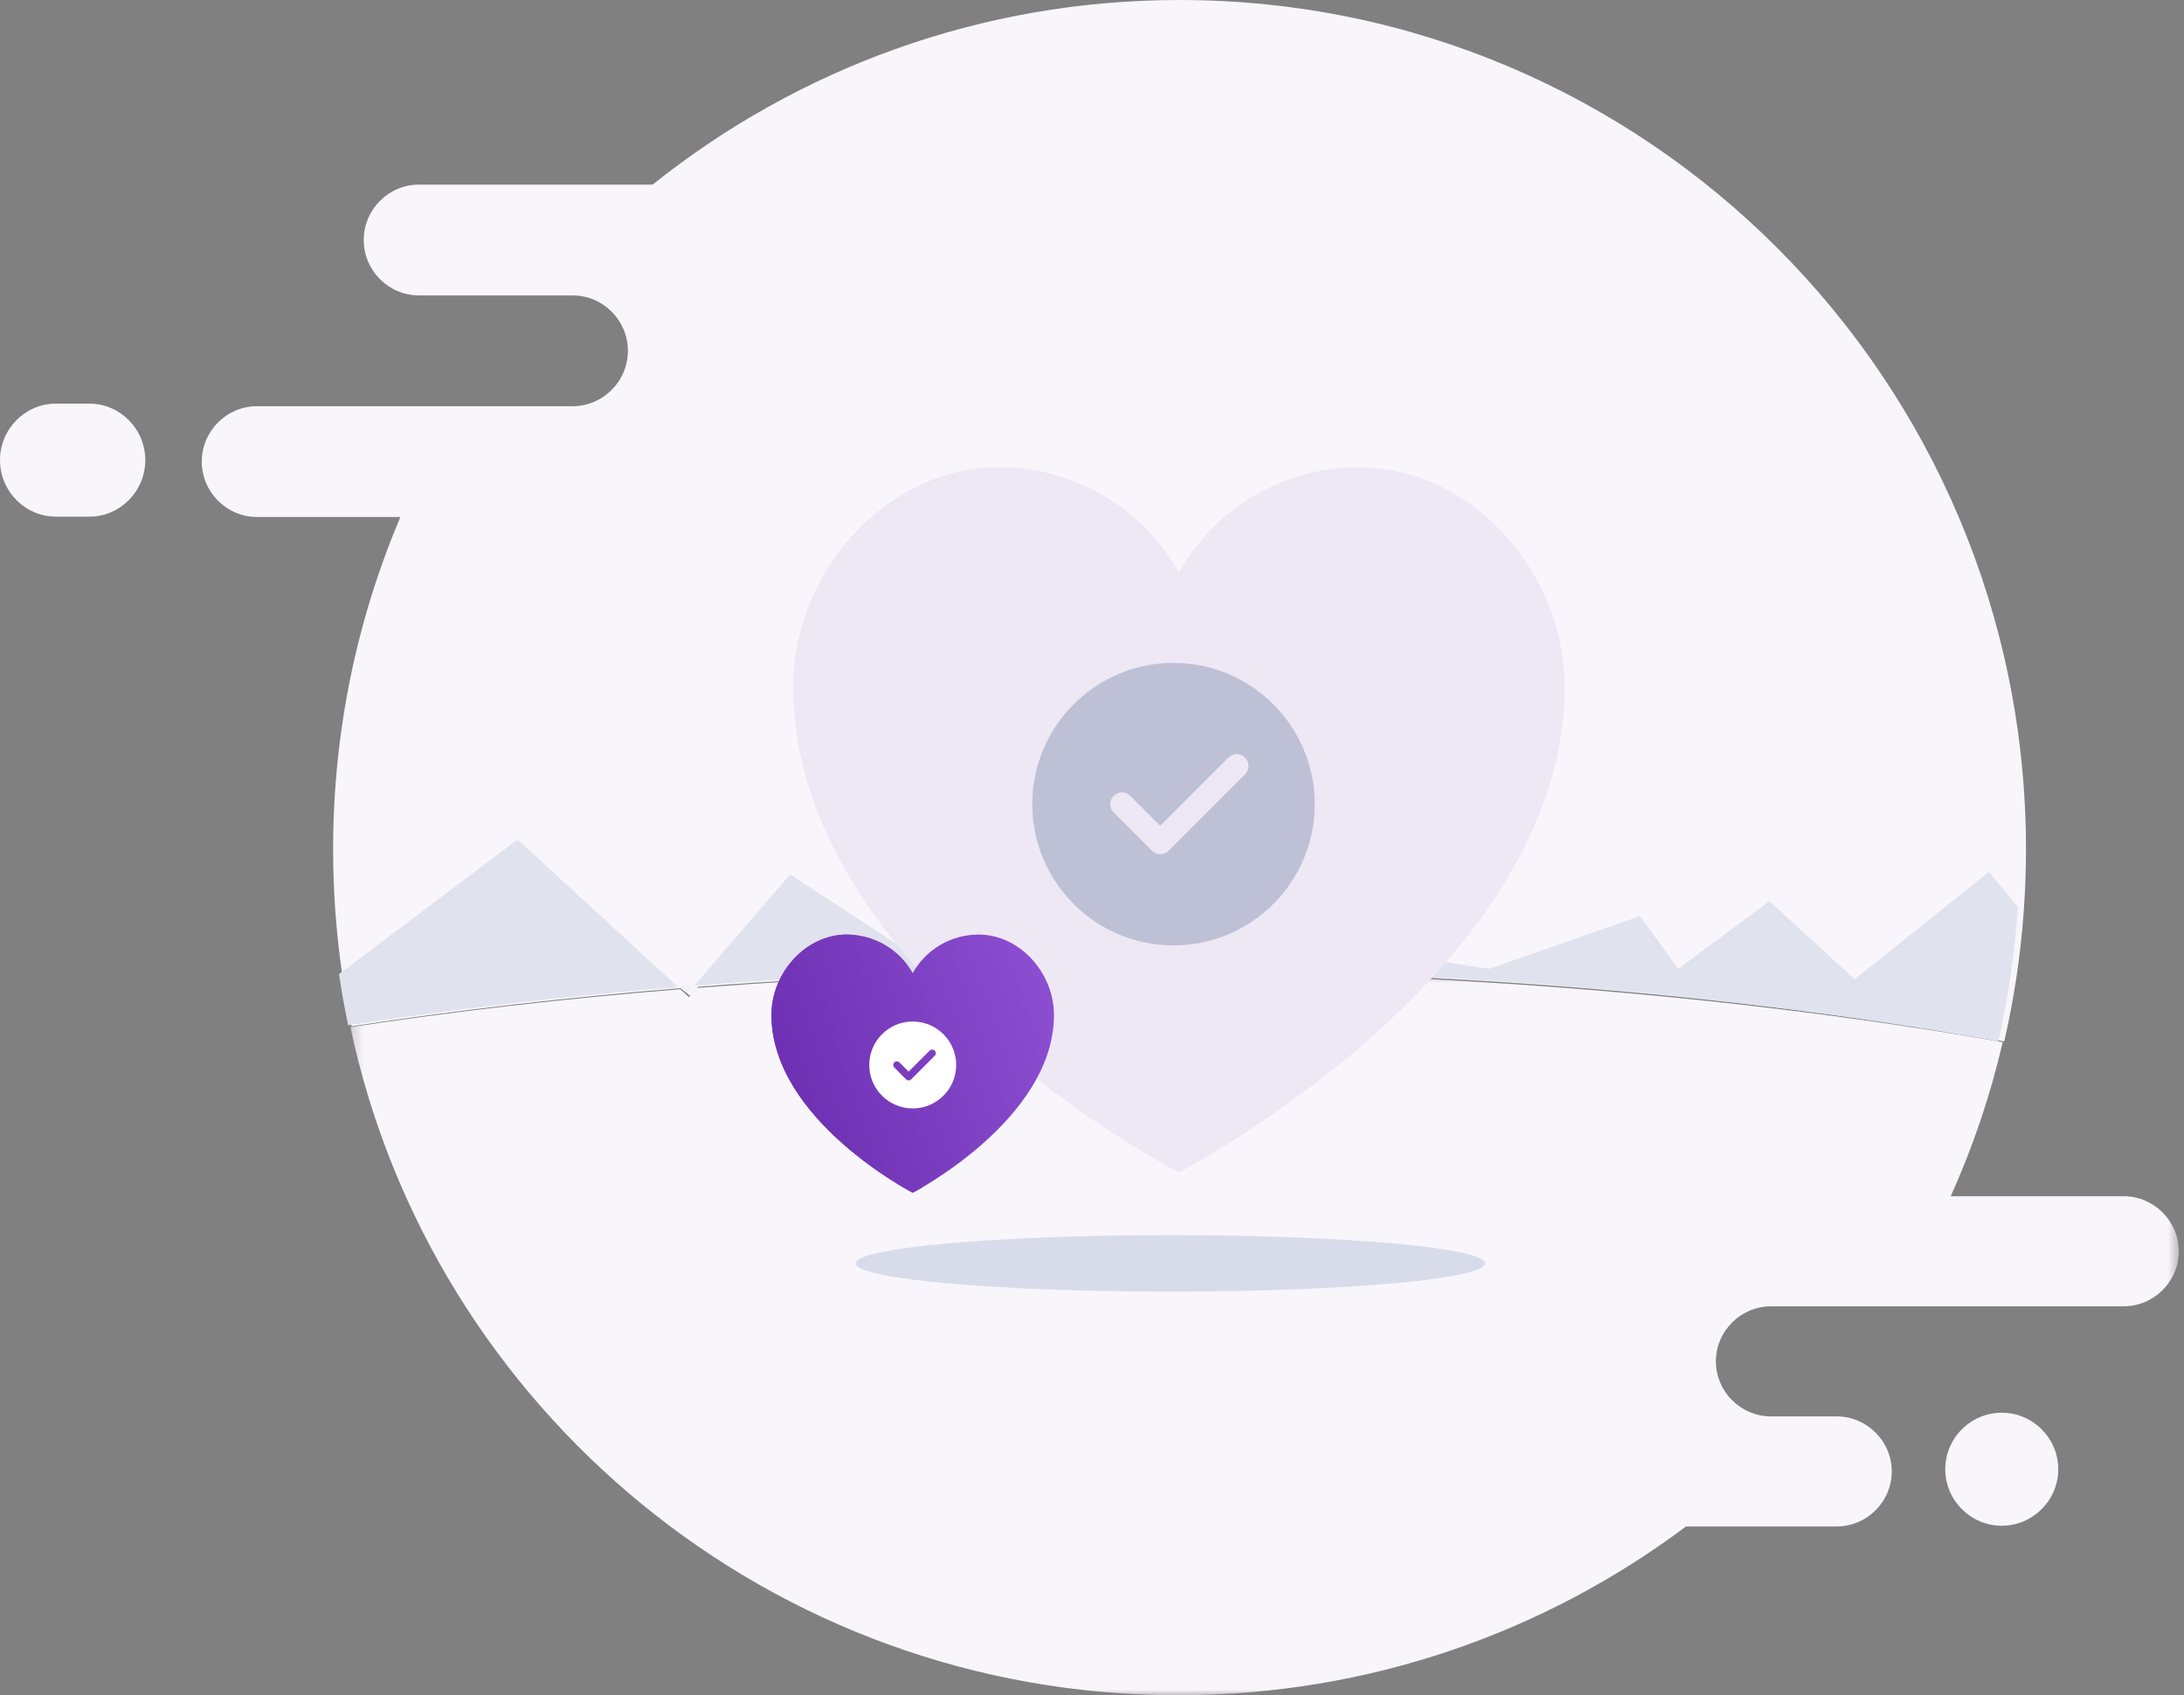 <svg width="201" height="156" viewBox="0 0 201 156" fill="none" xmlns="http://www.w3.org/2000/svg">
<rect x="0" y="0" width="201" height="156" fill="#808080" stroke="none"/>
<path fill-rule="evenodd" clip-rule="evenodd" d="M108.558 0C90.222 0 73.368 6.356 60.061 16.99H38.554C35.76 16.99 33.474 19.284 33.474 22.087C33.474 24.891 35.76 27.184 38.554 27.184H49.5H52.707C55.501 27.184 57.788 29.478 57.788 32.282C57.788 33.681 57.215 34.959 56.294 35.88C55.376 36.804 54.103 37.379 52.707 37.379H45.864H42.086H23.652C20.858 37.379 18.571 39.672 18.571 42.476C18.571 45.279 20.858 47.573 23.652 47.573H36.849C32.865 56.966 30.658 67.301 30.658 78.155C30.658 82.094 30.95 85.964 31.508 89.746C31.742 91.326 32.023 92.893 32.352 94.442C41.937 92.971 52.104 91.788 62.719 90.925L63.518 91.656L64.27 90.803C77.022 89.807 90.407 89.277 104.212 89.277C133.543 89.277 160.991 91.669 184.459 95.829C185.363 91.894 185.973 87.847 186.261 83.708C186.393 81.873 186.457 80.021 186.457 78.155C186.457 34.99 151.582 0 108.558 0Z" fill="#F8F6FB"/>
<path fill-rule="evenodd" clip-rule="evenodd" d="M8.225 37.143H5.146C2.316 37.143 0 39.483 0 42.343C0 45.203 2.316 47.543 5.146 47.543H8.225C11.056 47.543 13.371 45.203 13.371 42.343C13.371 39.483 11.056 37.143 8.225 37.143Z" fill="#F8F6FB"/>
<mask id="mask0" mask-type="alpha" maskUnits="userSpaceOnUse" x="32" y="89" width="169" height="68">
<path d="M200.52 89.39V156H116.383H32.247V89.39H200.52Z" fill="#F8F6FB"/>
</mask>
<g mask="url(#mask0)">
<path fill-rule="evenodd" clip-rule="evenodd" d="M200.52 115.143C200.52 117.929 198.234 120.208 195.44 120.208H162.998C161.603 120.208 160.33 120.779 159.412 121.697C158.491 122.612 157.919 123.882 157.919 125.273C157.919 128.059 160.204 130.338 162.998 130.338H169.025C170.42 130.338 171.694 130.909 172.611 131.827C173.532 132.742 174.105 134.012 174.105 135.403C174.105 138.189 171.819 140.468 169.025 140.468H155.166C142.146 150.22 125.967 156 108.434 156C70.987 156 39.713 129.646 32.247 94.522C41.829 93.06 51.994 91.885 62.606 91.027L63.405 91.753L64.157 90.906C76.906 89.916 90.288 89.39 104.09 89.39C133.413 89.39 160.854 91.767 184.317 95.9C183.176 100.823 181.564 105.564 179.532 110.078H195.44C196.839 110.078 198.105 110.649 199.026 111.567C199.947 112.482 200.52 113.752 200.52 115.143Z" fill="#F8F6FB"/>
</g>
<path fill-rule="evenodd" clip-rule="evenodd" d="M185.714 83.477C185.427 87.694 184.818 91.819 183.915 95.829C160.478 91.59 133.067 89.153 103.775 89.153C89.988 89.153 76.621 89.692 63.886 90.707L72.717 80.474L86.456 89.44L105.053 84.305L137.047 89.153L150.936 84.305L154.454 89.153L162.847 82.923L170.69 90.111L183.059 80.228L185.714 83.477Z" fill="#E0E2EE"/>
<path d="M125.026 43C118.175 43.001 111.856 46.697 108.5 52.671C105.144 46.697 98.825 43.001 91.974 43C81.495 43 73 52.72 73 63.198C73 89.517 108.5 107.879 108.5 107.879C108.5 107.879 144 89.517 144 63.198C144 52.72 135.505 43 125.026 43Z" fill="#EEE8F5"/>
<path d="M77.897 63.198C77.897 53.503 85.173 44.475 94.559 43.176C93.703 43.059 92.839 42.999 91.974 43C81.495 43 73 52.72 73 63.198C73 89.517 108.5 107.879 108.5 107.879C108.5 107.879 109.418 107.403 110.948 106.503C102.928 101.787 77.897 85.302 77.897 63.198Z" fill="#EEE8F5"/>
<path fill-rule="evenodd" clip-rule="evenodd" d="M63.886 90.628L63.165 91.371L62.4 90.735C62.893 90.697 63.389 90.661 63.886 90.628Z" fill="#F1F2F7"/>
<path d="M90.052 86C87.543 86 85.229 87.354 84 89.541C82.771 87.354 80.457 86 77.948 86C74.111 86 71 89.559 71 93.397C71 103.034 84 109.759 84 109.759C84 109.759 97 103.034 97 93.397C97 89.559 93.889 86 90.052 86Z" fill="url(#paint0_linear)"/>
<path d="M72.793 93.397C72.793 89.846 75.458 86.54 78.895 86.065C78.581 86.022 78.265 86 77.948 86C74.111 86 71 89.559 71 93.397C71 103.034 84 109.759 84 109.759C84 109.759 84.336 109.584 84.897 109.255C81.96 107.528 72.793 101.491 72.793 93.397Z" fill="url(#paint1_linear)"/>
<path fill-rule="evenodd" clip-rule="evenodd" d="M62.4 90.82C51.789 91.685 41.625 92.869 32.043 94.343C31.715 92.791 31.434 91.222 31.2 89.639L47.624 77.257L62.4 90.82Z" fill="#E0E2EE"/>
<path fill-rule="evenodd" clip-rule="evenodd" d="M136.686 116.257C136.686 117.693 123.714 118.857 107.714 118.857C91.713 118.857 78.743 117.693 78.743 116.257C78.743 114.822 91.713 113.657 107.714 113.657C123.714 113.657 136.686 114.822 136.686 116.257Z" fill="#D8DBEA"/>
<path fill-rule="evenodd" clip-rule="evenodd" d="M184.228 140.4C181.368 140.4 179.028 138.06 179.028 135.2C179.028 132.34 181.368 130 184.228 130C187.088 130 189.428 132.34 189.428 135.2C189.428 138.06 187.088 140.4 184.228 140.4Z" fill="#F8F6FB"/>
<path d="M108 61C100.832 61 95 66.832 95 74C95 81.168 100.832 87 108 87C115.168 87 121 81.168 121 74C121 66.832 115.168 61 108 61ZM114.589 71.245L107.547 78.287C107.336 78.498 107.059 78.604 106.781 78.604C106.504 78.604 106.227 78.498 106.015 78.287L102.495 74.766C102.071 74.342 102.071 73.658 102.495 73.234C102.918 72.811 103.603 72.811 104.026 73.234L106.781 75.989L113.057 69.713C113.481 69.29 114.165 69.29 114.589 69.713C115.012 70.137 115.012 70.822 114.589 71.245Z" fill="#BEC0D6"/>
<path d="M84 94C81.794 94 80 95.794 80 98C80 100.206 81.794 102 84 102C86.206 102 88 100.206 88 98C88 95.794 86.206 94 84 94ZM86.027 97.152L83.861 99.319C83.796 99.384 83.71 99.417 83.625 99.417C83.54 99.417 83.454 99.384 83.389 99.319L82.306 98.236C82.176 98.105 82.176 97.895 82.306 97.764C82.436 97.634 82.647 97.634 82.777 97.764L83.625 98.612L85.556 96.681C85.686 96.551 85.897 96.551 86.027 96.681C86.158 96.811 86.158 97.022 86.027 97.152Z" fill="white"/>
<defs>
<linearGradient id="paint0_linear" x1="57.14" y1="116.787" x2="115.808" y2="96.252" gradientUnits="userSpaceOnUse">
<stop stop-color="#57199B"/>
<stop offset="0.76" stop-color="#8E50D2"/>
</linearGradient>
<linearGradient id="paint1_linear" x1="57.14" y1="116.787" x2="115.808" y2="96.252" gradientUnits="userSpaceOnUse">
<stop stop-color="#57199B"/>
<stop offset="0.76" stop-color="#8E50D2"/>
</linearGradient>
</defs>
</svg>
